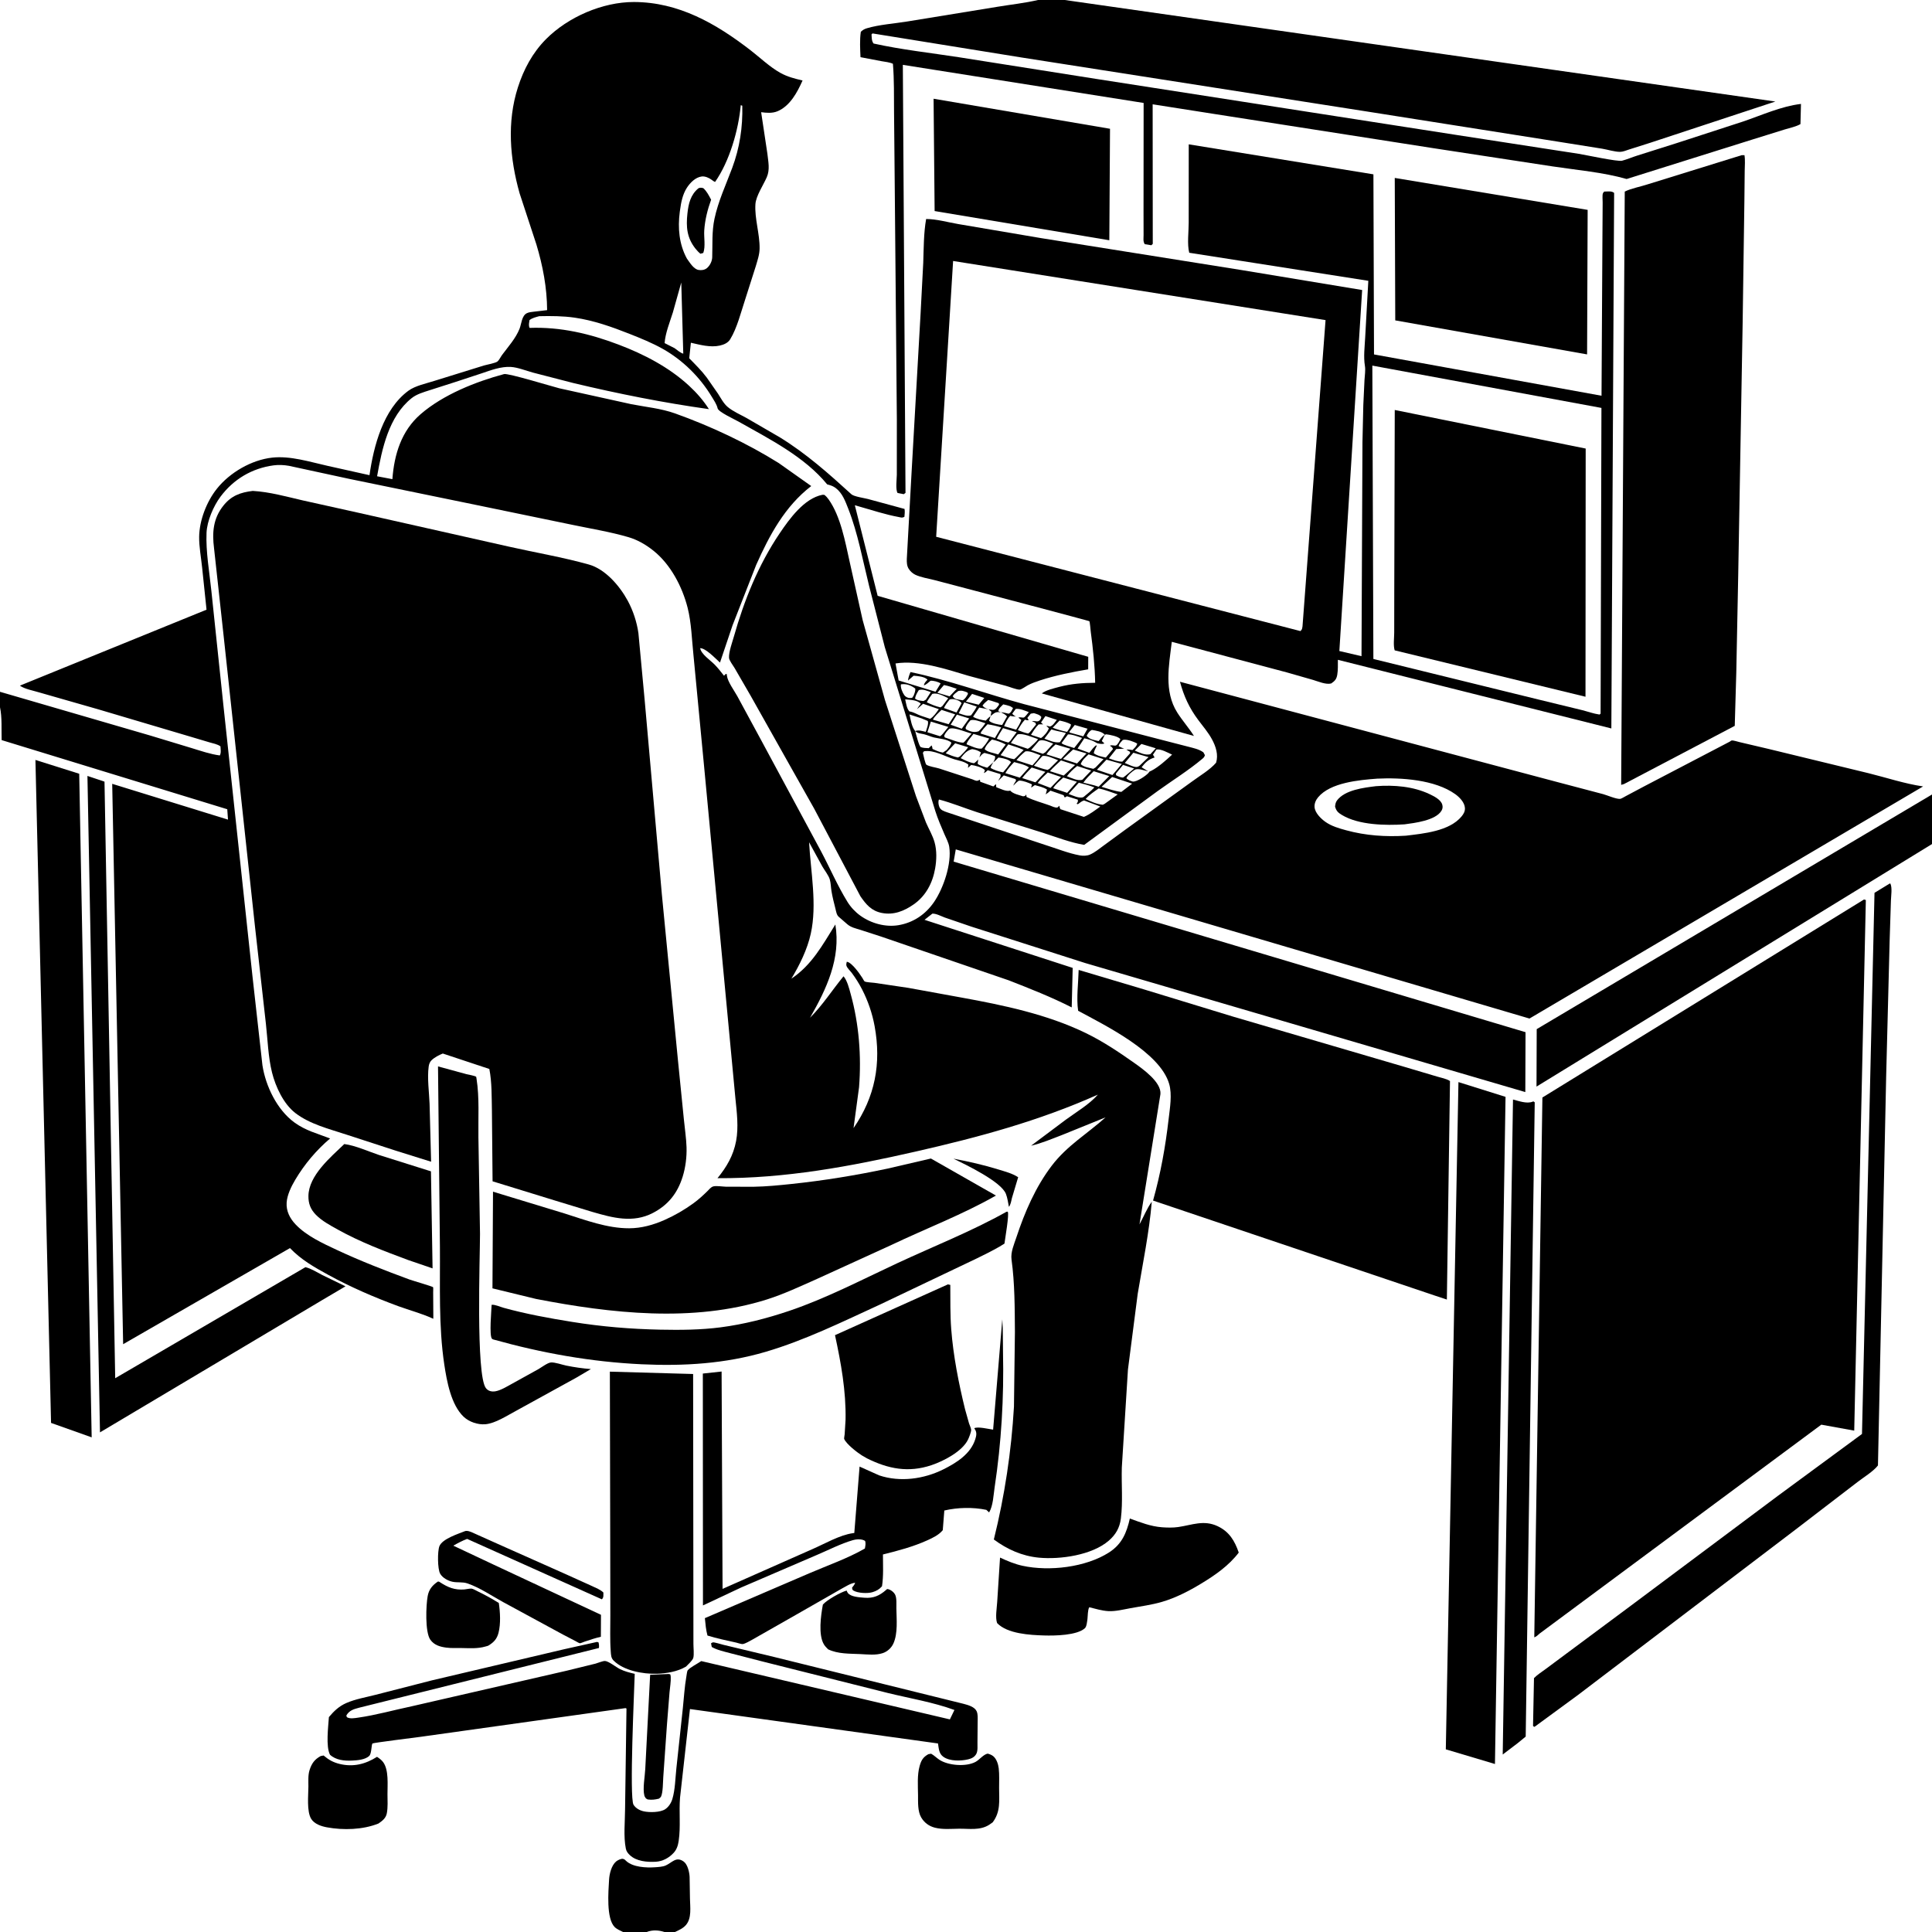 <svg version="1.1" xmlns="http://www.w3.org/2000/svg" style="display: block;" viewBox="0 0 2048 2048" width="1024" height="1024">
<path transform="translate(0,0)" fill="rgb(255,255,255)" d="M 0 0 L 0 2048 L 2048 2048 L 2048 0 L 0 0 z"/>
<path transform="translate(0,0)" fill="rgb(0,0,0)" d="M 1128.67 0 L 1881.96 107.625 L 1749.49 151.294 L 1726.83 158.49 C 1723.95 159.393 1720.54 160.921 1717.5 160.964 C 1711.83 161.043 1704.23 158.609 1698.5 157.647 L 1652.28 150.278 L 1449.08 118.206 L 1082.93 60.947 L 924.885 35.43 L 923.841 36.5 C 924.149 40.054 923.829 43.218 926 46.134 C 955.589 52.695 986.693 56.056 1016.68 60.703 L 1162.81 83.777 L 1545.5 143.298 L 1673.37 163.026 C 1681 164.258 1714.83 171.575 1719.42 170.373 C 1724.83 168.958 1730.23 166.583 1735.61 164.91 L 1777.54 151.637 L 1847.64 128.847 C 1867.66 122.06 1888.01 112.697 1909.1 110.166 L 1908.56 131.553 C 1903.79 134.318 1897.19 135.589 1891.84 137.252 L 1857.94 147.801 L 1724.3 189.753 C 1699.39 182.618 1671.42 180.262 1645.76 176.39 L 1519.17 157.039 L 1288.5 121.017 L 1221.86 110.56 L 1221.98 258.5 L 1220.5 259.96 L 1213.5 258.835 C 1211.54 255.938 1212.25 252.798 1212.24 249.334 L 1212.19 223.773 L 1212.29 109.129 L 957.047 68.736 L 959.872 522.5 L 958 523.848 L 951.5 522.609 C 949.148 519.287 950.605 507.81 950.662 503.388 L 950.699 444.328 L 948.498 201.119 L 947.724 119.153 C 947.556 102.04 947.955 84.66 946.533 67.604 C 942.911 65.94 938.437 65.565 934.51 64.868 L 912.166 60.612 C 911.784 51.999 911.221 42.247 912.5 33.729 C 914.41 31.882 916.219 30.768 918.791 30 C 932.018 26.052 948.06 25.023 961.814 22.763 L 1057.26 7.197 C 1071.57 4.827 1086.21 3.287 1100.34 0 L 1128.67 0 z"/>
<path transform="translate(0,0)" fill="rgb(0,0,0)" d="M 0 749.702 L 0 733.335 L 159.182 779.676 L 203.078 792.978 C 212.784 795.933 222.915 799.487 233 800.801 C 234.597 797.969 233.832 794.398 233.703 791.162 C 230.399 788.79 225.873 788.029 221.982 786.898 L 201.774 780.869 L 104 751.876 L 41.218 733.892 C 35.257 732.057 25.91 730.381 21.088 726.799 L 218.925 646.292 L 214.249 601.515 C 213.179 591.042 210.969 579.465 211.113 569 C 211.354 551.526 219.039 531.767 229.85 518.149 C 243.477 500.982 266.533 487.511 288.5 485.104 C 307.838 482.985 328.276 489.58 347.035 493.768 L 391.673 503.712 C 396.09 472.787 406.241 433.812 432.928 414.197 C 440.149 408.89 451.863 406.503 460.371 403.77 L 512.978 387.449 C 516.32 386.47 525.288 384.961 527.502 383.069 C 529.087 381.714 530.891 378.043 532.254 376.208 C 538.758 367.454 546.656 358.771 550.734 348.5 C 552.815 343.257 553.008 334.669 558.5 331.996 C 560.7 330.925 563.171 330.73 565.563 330.436 L 573.968 329.473 L 579.968 328.755 C 579.859 305.099 575.408 281.723 568.598 259.107 L 550.792 204.893 C 540.451 168.264 537.222 129.403 548.959 92.721 C 555.085 73.573 564.471 55.951 578.705 41.583 C 601.973 18.096 638.701 2.079 671.959 2.131 C 719.401 2.207 758.945 24.981 795.472 53.169 C 805.837 61.169 815.837 70.918 827.286 77.285 C 834.748 81.434 842.482 83.382 850.745 85.317 C 845.178 97.869 837.423 112.491 824 118.006 C 818.558 120.243 812.535 119.663 806.851 118.932 L 813.457 162.885 C 814.388 171.545 816.353 179.702 812.791 187.912 C 809.285 195.991 801.377 207.664 800.784 216.345 C 799.752 231.463 805.434 247.898 805.209 263.404 C 805.113 270.061 802.931 276.069 801.093 282.393 L 790.071 316.974 C 785.551 330.521 781.434 347.597 774.012 359.691 C 771.616 363.596 767.211 365.393 762.909 366.346 C 752.963 368.548 742.057 365.513 732.357 363.313 L 730.61 379.774 C 737.058 386.37 743.722 392.907 749.247 400.312 L 761.176 417.43 C 764.236 422.204 767.095 427.824 771.513 431.5 C 777.167 436.204 785.025 439.578 791.497 443.183 L 826.845 463.702 C 854.874 481.001 878.346 501.912 902.544 523.964 C 905.191 526.376 916.024 527.925 920.008 528.946 L 958.867 539.5 C 959.298 542.373 959.005 544.982 958.715 547.845 C 956.247 549.224 955.295 548.546 952.583 548.047 C 938.603 545.479 924.674 540.84 911 536.974 L 906.161 535.597 L 930.342 631.58 L 1153.58 696.237 L 1153.51 709.505 C 1136.29 712.443 1118.79 715.906 1102.16 721.35 C 1097.89 722.747 1093.46 724.328 1089.48 726.425 C 1087.7 727.365 1082.84 730.867 1081 731.019 C 1077.88 731.278 1069.66 727.869 1066.29 727.023 L 1026.58 716.357 C 1003.29 709.439 973.901 699.399 949.289 703.295 L 952.592 721.35 L 991.72 733.272 L 997.068 724.512 C 994.703 722.698 989.308 721.376 986.388 721.635 C 984.392 723.231 981.729 725.955 979.288 726.5 C 979.881 723.828 981.403 722.429 983.2 720.5 C 980.227 717.195 972.764 716.6 968.5 716.273 L 962.5 721.423 C 962.868 718.266 963.936 715.349 965.151 712.42 C 1005.83 720.943 1045.62 735.598 1085.78 746.491 L 1230.62 784.07 L 1259.33 791.463 C 1264.85 792.939 1270.95 794.085 1275.63 797.5 L 1277.25 800.5 C 1276.69 802.345 1276.15 803.002 1274.67 804.253 C 1259.97 816.644 1242.86 827.243 1227.21 838.521 L 1149.31 895.591 C 1134.59 893.163 1120.18 887.46 1106 882.946 L 1035.89 861.012 C 1022.43 856.638 1009.03 851.105 995.358 847.5 C 994.3 849.628 994.839 852.92 995.637 855.109 C 996.987 858.815 1000.2 859.677 1003.61 860.948 L 1107.9 895.643 C 1119.86 899.34 1132.44 904.535 1144.74 906.773 C 1148.05 907.376 1152.21 907.257 1155.34 905.922 C 1160.52 903.707 1165.49 899.573 1170.02 896.253 L 1193.27 879.218 L 1263.56 828.46 C 1271.67 822.46 1282.6 816.111 1289.11 808.5 C 1291.69 800.011 1288.84 791.277 1284.78 783.772 C 1280.76 776.332 1275.35 770.139 1270.32 763.4 C 1260.66 750.483 1255.02 738.168 1250.81 722.688 L 1651 829.057 L 1699.39 841.819 C 1704 843.101 1713.11 847.127 1717.38 846.856 C 1718.64 846.776 1722.14 844.532 1723.39 843.916 L 1743.23 833.374 L 1833.64 786.164 C 1834.36 785.755 1834.97 785.027 1835.78 784.934 C 1837.62 784.726 1842.17 786.282 1844.21 786.72 L 1874.63 793.869 L 1980.63 819.608 C 1999.61 824.285 2019.26 830.858 2038.56 833.648 L 1621.3 1079.7 L 1013.16 900.388 L 1010.91 913.351 L 1617.13 1094.16 L 1616.9 1157.64 L 1150.37 1020.86 L 1029.56 982.227 L 1001.53 972.625 C 997.793 971.263 992.281 968.25 988.334 968.508 L 980.015 975.042 L 1137.09 1026.01 L 1136.06 1067.88 C 1114.25 1056.82 1092.11 1048.11 1069.38 1039.22 L 933.757 992.72 L 912.252 985.756 C 907.364 984.203 902.143 983.173 898.206 979.755 L 889.255 971.993 C 886.836 969.974 886.418 966.535 885.685 963.617 C 884.11 957.349 882.421 950.88 881.386 944.5 C 880.744 940.538 880.711 936.122 879.617 932.276 C 878.399 927.992 874.063 922.572 871.775 918.596 L 857.667 892.829 C 859.4 924.311 866.315 958.621 859.466 989.758 C 855.815 1006.35 847.628 1022.95 838.891 1037.44 C 860.717 1022.81 871.908 1001.74 885.515 979.982 C 891.425 1016.07 876.158 1048.3 858.652 1078.87 C 872.085 1065.44 882.162 1049.52 894.181 1034.9 C 898.127 1039.5 900.141 1047.85 901.746 1053.63 C 910.61 1085.59 913.199 1119.46 910.634 1152.5 L 904.794 1195.83 C 927.604 1162.77 934.375 1127.36 927.137 1087.78 C 924.663 1074.25 920.156 1061.15 913.89 1048.9 C 910.805 1042.88 907.085 1036.94 903.051 1031.5 C 901.347 1029.2 898.078 1026.3 897.263 1023.68 C 896.847 1022.34 897.328 1020.81 897.627 1019.5 C 900.641 1019.77 904.637 1024.12 906.644 1026.45 C 909.353 1029.59 911.78 1033.05 914.067 1036.5 C 914.574 1037.27 915.952 1040.03 916.543 1040.36 C 918.281 1041.35 924.71 1041.53 926.94 1041.85 L 962.858 1047.18 L 1019.36 1057.48 C 1063.7 1065.54 1109.8 1075.16 1150.6 1094.9 C 1168.93 1103.77 1185.68 1114.98 1202.28 1126.68 C 1211.44 1133.15 1231.28 1147.2 1230.11 1159.79 L 1207.91 1297.87 C 1212.16 1290.17 1215.78 1280.93 1220.94 1273.88 C 1218.14 1306.72 1211.43 1339.01 1206.02 1371.5 L 1195.68 1451.74 L 1189.18 1555.48 C 1188.65 1573.21 1190.39 1592.12 1188.18 1609.65 C 1186.94 1619.47 1182.79 1626.71 1175.39 1633.14 C 1157.62 1648.57 1123.85 1653.32 1101.28 1651.19 C 1083.55 1649.51 1067.68 1642.42 1053.51 1631.92 C 1064.93 1585.98 1072.11 1538.41 1074.84 1491.16 L 1075.85 1411.98 C 1075.65 1386.5 1075.74 1360.44 1072.26 1335.18 C 1071.18 1327.34 1074.99 1318.94 1077.43 1311.58 C 1086.28 1284.84 1097.74 1258.2 1114.95 1235.62 C 1131.12 1214.39 1152.55 1201.85 1171.98 1184.44 L 1125.83 1203.13 C 1115.05 1207.23 1104.27 1211.9 1093 1214.49 L 1129.97 1186.8 C 1140.9 1178.81 1154.99 1170.5 1163.79 1160.34 C 1101.23 1188.3 1037.53 1205.47 970.945 1220.64 C 901.239 1236.52 832.387 1249.35 760.569 1248.93 C 770.351 1236.93 777.389 1224.95 780.302 1209.51 C 783.052 1194.94 781.083 1179.28 779.587 1164.62 L 746.208 810.72 L 735.088 694.319 C 733.37 678.118 732.923 660.078 728.928 644.331 C 723.265 622.009 710.968 598.443 692.818 583.88 C 684.903 577.529 676 572.288 666.223 569.421 C 647.218 563.847 627.313 560.632 607.938 556.586 L 505.215 535.364 L 369.965 507.571 L 306.229 493.782 C 300.93 492.87 295.347 492.583 290 493.301 C 267.054 496.384 247.491 508.046 233.718 526.512 C 226.313 536.441 219.459 552.336 218.934 564.721 C 218.083 584.767 221.988 606.348 224.054 626.322 L 236.707 746.68 L 267.679 1035.31 L 278.182 1129.16 C 281.592 1151.35 293.608 1176.31 312.004 1189.81 C 323.87 1198.52 336.507 1201.6 349.943 1206.83 C 335.415 1219.1 322.765 1234.16 313.038 1250.5 C 308.873 1257.49 304.372 1266.62 303.849 1274.84 C 303.279 1283.81 307.262 1291.5 313.267 1297.87 C 324.76 1310.04 342.122 1318 357.094 1324.99 C 382.269 1336.76 408.017 1346.73 434.067 1356.34 C 436.951 1357.41 458.535 1363.66 459.117 1364.5 C 459.355 1364.84 459.167 1369.43 459.173 1370.05 L 459.34 1395.37 L 459.301 1397.99 L 458.306 1397.52 C 446.782 1392.24 434.035 1388.96 422.117 1384.57 C 396.604 1375.16 371.813 1364.46 347.966 1351.39 C 333.035 1343.22 319.312 1335.46 307.388 1323.03 L 130.539 1424.9 L 118.945 830.889 L 241.689 868.83 L 240.903 857.826 L 1.732 784.529 C 1.408 773.428 2.32 760.533 0 749.702 z M 972.043 751.813 C 973.289 749.706 974.489 747.886 976.071 746 C 972.39 741.855 964.824 741.934 959.534 741.342 C 960.484 745.261 961.108 751.227 964 754.105 L 964.918 754.288 C 969.287 755.211 972.443 757.462 976.552 758.859 L 985.984 761.99 C 989.669 759.802 992.783 755.218 995.207 751.713 L 978.502 746.042 L 972.043 751.813 z M 1050.02 759.107 C 1050.44 757.597 1050.66 756.045 1050.93 754.5 L 1047.9 751.895 L 1052.38 752.554 C 1055.84 752.41 1057.06 749.476 1059.07 747 L 1058.66 745.382 L 1050.71 742.81 L 1047.5 741.983 C 1045.32 743.848 1043.05 745.554 1041.5 747.999 C 1043.34 750.392 1045.18 750.931 1047.9 751.895 L 1038.02 750.029 L 1031.49 759.763 C 1035.33 762.203 1040.52 763.228 1045 763.878 L 1046.09 762.671 C 1047.34 761.334 1048.59 760.244 1050.02 759.107 L 1048.5 764.074 C 1051.41 766.857 1058.37 768.193 1062.32 768.521 L 1067.49 759.5 C 1065.89 757.293 1063.32 756.259 1060.97 754.998 C 1063.81 755.181 1066.4 755.901 1069.16 756.566 C 1071.83 755.369 1072.62 752.973 1073.86 750.5 L 1071 748.683 C 1068.52 747.781 1066.07 747.203 1063.5 746.649 C 1061.29 748.973 1058.65 750.685 1058.26 753.921 L 1060.97 754.998 C 1056.36 754.55 1055.03 754.892 1051.41 757.925 L 1050.02 759.107 z M 1111.84 772 L 1109.5 769.774 L 1109.5 769.25 L 1113 770.192 C 1116.3 769.118 1118.1 765.785 1120.25 763.091 L 1108.19 759.071 L 1103.5 765.899 L 1105.77 767.88 C 1104.23 767.707 1102.56 767.871 1101 767.899 C 1097.62 771.233 1095.38 774.951 1092.89 778.946 L 1103.48 782.393 C 1106.81 780.251 1110.56 775.716 1111.84 772 z M 970.104 774.907 C 970.859 777.57 974.187 791.128 976.085 791.963 C 978.542 793.046 981.835 792.911 984.5 793.094 L 987.5 790.135 C 988.234 791.602 988.335 792.307 988.5 793.899 C 992.165 795.572 995.476 797.184 999.5 797.777 L 1003.31 795.195 C 1005.49 792.661 1007.59 790.554 1008.5 787.247 C 1004.37 783.409 995.287 783.04 990 781.73 C 986.396 780.838 983.031 779.158 979.383 778.311 C 975.958 777.517 972.633 777.533 970.104 774.907 C 974.149 773.606 977.293 774.903 981.355 775.78 C 982.289 772.448 984.6 767.473 983.5 764.26 L 976.949 761.533 L 964.086 757.342 C 965.307 762.66 966.481 770.736 970.104 774.907 z M 1171.14 778.912 L 1167.95 785.5 L 1170.68 788 C 1168.98 789.175 1165.25 788.364 1163.16 787.884 L 1161.35 786.865 C 1157.66 784.665 1153.56 783.626 1149.42 782.634 L 1142.26 793.498 L 1154.71 798.034 C 1156.24 796.25 1160.4 790.282 1162.41 790.035 L 1162.57 790.677 C 1161.38 793.175 1159.85 795.744 1159.42 798.5 C 1163.42 801.352 1167.52 802.016 1172.22 803.04 L 1179.86 794 C 1178.79 791.74 1178.46 791.822 1176.5 790.49 C 1178.94 789.294 1181.31 790.944 1183 790.191 C 1185 789.297 1186.79 785.301 1187.67 783.5 C 1185.17 780.427 1176.52 778.906 1172.6 778.379 L 1171.14 778.912 C 1168.27 775.319 1161.83 774.565 1157.5 773.758 C 1154.89 774.748 1153.14 777.588 1151.91 780 C 1154.75 783.866 1160.04 784.526 1164.59 785.593 C 1166.57 783.207 1168.42 780.438 1171.14 778.912 z M 1038.17 802.935 L 1039.77 797.5 C 1036.61 795.488 1034.2 794.651 1030.5 794.091 C 1024.63 795.61 1021.95 799.081 1018.35 803.673 C 1023.03 805.976 1027.27 808.289 1032.5 809.067 C 1034.32 807.946 1035.5 806.684 1036.93 805.095 L 1036.34 809.682 C 1039.1 811.86 1043.13 812.748 1046.46 813.841 L 1052.99 807.997 C 1051.77 810.02 1050.58 811.659 1050.09 814 C 1053.6 816.297 1059.17 817.984 1063.32 818.756 L 1067.41 813.92 L 1071.75 808 C 1069.8 805.112 1064.17 803.972 1060.65 803.307 L 1058.34 803.003 C 1056.76 804.576 1054.92 806.948 1052.99 807.997 C 1054.18 805.453 1055.25 804.353 1054.71 801.5 C 1051.02 800.019 1047.36 799.03 1043.5 798.104 C 1040.92 799.169 1039.91 800.839 1038.17 802.935 z M 1026.09 813.991 L 1026.5 810.461 C 1021.57 806.92 1017.13 806.53 1011.5 804.836 C 1001.29 801.761 990.266 794.754 979.5 796.347 L 978.281 798 C 978.853 800.187 980.729 810.014 982.195 810.789 C 985.921 812.759 991.277 813.376 995.367 814.569 L 1030.74 826.112 C 1032.38 826.708 1034.77 828.143 1036.42 827.541 C 1037.82 827.028 1037.29 827.244 1038.73 826.5 L 1039.1 828.676 L 1053 833.667 L 1055.81 831.165 L 1056.06 834.466 C 1060.17 835.945 1066.75 839.455 1070.89 838.077 C 1073.66 841.486 1080.37 842.755 1084.5 844.13 C 1086.72 843.715 1086.4 844.195 1087.87 842.18 L 1088.16 844.759 C 1095.84 848.635 1104.62 850.863 1112.72 853.784 C 1115.2 854.68 1118.45 856.499 1120.99 855.931 L 1122.98 854.16 C 1123.11 855.617 1123.47 856.431 1124.04 857.757 L 1148.94 865.936 C 1155.21 863.403 1160.87 858.839 1166.4 854.973 L 1149.12 848.512 C 1146.64 849.209 1144.65 850.993 1142.61 852.5 L 1141.24 852 C 1142.51 849.952 1142.9 850.175 1142.5 847.654 L 1131 844.061 L 1129.08 845.201 L 1128.32 845 L 1127.5 842.943 L 1113.5 838.098 C 1111.86 839.595 1110.4 840.896 1108.5 842.07 L 1109.86 837 C 1106.16 834.402 1101.3 833.496 1097 832.249 L 1093.02 834.932 L 1093.92 831.5 C 1090.31 829.674 1084.65 827.537 1080.59 827.453 C 1079.15 827.424 1075.33 831.695 1074.11 832.857 C 1074.74 830.992 1076.06 829.201 1077.07 827.5 L 1076.5 825.841 L 1064.04 821.939 L 1058.09 827.837 C 1059.34 824.938 1061.36 823.83 1060.5 820.566 L 1047.01 816.465 C 1045.64 817.745 1044.73 818.863 1042.94 819.5 L 1044.11 816.5 C 1041.7 813.375 1033.39 811.446 1029.5 810.866 L 1026.09 813.991 z M 785.231 111.5 C 782.839 137.869 773.373 170.893 758 192.888 C 756.44 192.213 755.848 191.698 754.531 190.7 C 751.735 188.58 747.438 186.619 743.83 187.082 C 737.242 187.928 731.641 193.632 728.205 198.915 C 723.53 206.101 721.938 214.649 720.83 223 L 720.579 224.779 C 718.354 241.708 719.877 258.981 728.123 274.084 C 731.102 278.16 735.123 285.16 740.427 286.143 C 743.46 286.706 746.891 286.236 749.32 284.244 C 752.557 281.591 754.849 276.893 754.98 272.754 C 755.421 258.862 754.478 245.568 757.39 231.863 C 761.345 213.255 769.561 195.73 776.177 178 C 784.107 156.746 787.462 134.665 786.845 112.047 C 786.309 111.858 785.784 111.63 785.231 111.5 z M 722.174 299.463 L 713.266 331.206 C 710.048 341.47 705.319 352.945 704.515 363.698 L 715.117 369.085 C 717.606 370.814 721.416 374.314 724.299 374.866 L 722.174 299.463 z M 571.599 335.171 C 567.923 336.211 564.412 336.961 561.313 339.292 C 560.901 342.445 560.122 344.625 561.387 347.584 C 594.277 346.376 625.205 353.716 655.817 365.34 C 682.699 375.547 709.068 389.215 730.366 408.844 C 738.463 416.308 745.565 424.411 751.487 433.695 C 703.367 426.977 655.039 417.335 607.806 406.042 L 564.607 394.879 C 557.493 392.926 548.846 389.408 541.5 388.966 C 531.166 388.346 520.23 392.448 510.619 395.739 L 483.145 404.778 L 455.515 413.619 C 448.956 415.762 441.826 417.7 436.342 422.073 C 411.983 441.496 404.892 475.995 399.735 504.86 L 415.946 507.931 C 417.877 481.745 425.464 456.691 445.949 438.982 C 469.816 418.351 504.135 404.673 534.311 396.552 C 538.623 395.392 584.376 409.444 592.838 411.591 L 669.223 428.459 C 684.739 431.487 700.649 432.916 715.595 438.246 C 752.864 451.535 791.892 469.817 825.508 490.866 L 859.945 515.234 C 831.96 536.782 815.72 567.192 801.56 598.891 L 776.57 662.76 L 763.218 702.351 C 758.518 698.174 748.183 687.062 742.202 687.078 C 743.244 693.462 752.982 699.828 757.56 704.5 C 761.133 708.145 764.333 712.315 767.5 716.316 L 769.165 714.5 L 770.402 714.5 L 770.56 716.244 C 771.341 722.648 778.302 732.037 781.552 737.926 L 807.13 785.121 L 870.112 902 C 879.654 919.869 887.709 938.764 898.35 956.02 C 901.862 961.715 906.689 966.837 912.147 970.742 C 923.431 978.816 938.702 983.072 952.487 980.72 C 968.223 978.036 981.122 969.297 990.1 956.204 C 1000.17 941.513 1008.98 915.471 1006.22 897.581 C 1005.55 893.225 1002.83 888.207 1001.07 884.151 C 997.609 876.126 994.189 868.247 991.527 859.906 L 937.926 686 L 921.292 621.134 C 914.578 594.08 909.363 565.159 899.183 539.248 C 896.093 531.383 893.063 522.886 886.165 517.56 L 884.986 516.703 C 882.491 515.003 879.728 514.223 876.844 513.458 C 852.686 483.989 815.717 465.459 783 446.966 C 778.39 444.36 761.578 436.68 760.72 432.891 C 759.744 428.582 756.726 424.252 754.465 420.5 C 741.911 399.672 723.663 381.645 702.375 369.713 C 691.369 363.544 679.177 358.584 667.439 353.95 C 648.623 346.521 629.361 339.672 609.266 336.746 C 596.823 334.934 584.143 334.897 571.599 335.171 z M 954.967 725.5 C 954.428 728.851 956.659 734.248 958.657 736.97 C 959.65 738.322 961.337 739.354 963 739.746 C 964.19 740.027 965.711 739.85 966.898 739.793 L 968.453 737.5 C 969.425 734.95 970.494 732.714 970.245 729.922 C 966.034 726.673 961.13 724.658 955.763 725.336 L 954.967 725.5 z M 1000.63 726.177 L 993.636 734.321 L 1006.62 738.159 L 1014.19 730.144 C 1009.72 728.661 1005.28 727.012 1000.63 726.177 z M 974.008 731.5 C 972.152 734.526 970.567 736.963 969.976 740.5 C 972.629 742.648 975.722 742.696 978.984 743.129 L 981.5 741.688 L 986.694 733.683 C 982.533 732.266 978.411 730.153 974.008 731.5 z M 1015.8 732.5 C 1013.66 734.137 1011.25 735.606 1009.9 738 C 1011.14 740.082 1012.12 740.663 1014.5 741.294 L 1020.5 742.364 C 1023.39 740.68 1024.52 738.297 1026.14 735.5 L 1025.5 734.049 C 1021.93 732.686 1019.61 731.605 1015.8 732.5 z M 988.28 735.5 C 986.227 738.393 983.978 741.26 982.413 744.449 C 987.288 746.776 991.678 748.656 996.975 749.87 L 998.923 748.5 L 1005.2 740.108 C 1000.19 737.792 993.991 734.083 988.28 735.5 z M 1030.46 735.561 L 1023.86 743.747 L 1037.45 747.016 L 1043.41 739.837 L 1030.46 735.561 z M 1006.62 741.5 C 1004.46 744.391 1002.06 747.243 1000.6 750.558 L 1013.95 755.287 L 1019.32 745.5 C 1018.1 743.364 1015.82 742.503 1013.5 741.715 C 1011.26 740.957 1008.87 740.809 1006.62 741.5 z M 1022.15 744.523 L 1016.28 756.078 C 1019.97 757.255 1025.86 759.82 1029.5 758.152 C 1031.57 755.175 1033.87 752.283 1035.38 748.977 L 1022.15 744.523 z M 1076.71 751.5 L 1073.03 756.5 C 1074.23 758.172 1075.14 758.698 1077 759.555 C 1074.86 759.5 1073.07 759.381 1071 758.808 C 1067.93 761.583 1066.07 766.049 1064.36 769.771 L 1077.18 773.502 C 1079.31 770.1 1081.35 766.958 1082.66 763.132 L 1079.5 760.746 C 1081.43 759.757 1084.28 761.201 1085.59 760.5 C 1086.85 759.833 1089.53 756.059 1090.59 754.858 C 1086.55 753.419 1080.94 750.852 1076.71 751.5 z M 998.061 752.49 C 994.961 755.65 990.969 758.966 988.868 762.867 L 1005.61 767.684 L 1012.5 757.23 L 998.061 752.49 z M 1092.64 756.5 L 1089.02 761 L 1090.5 763.335 C 1088.65 763.582 1088.42 763.503 1086.5 762.854 C 1083.29 766.274 1081.2 769.9 1078.94 773.961 C 1082.59 775.382 1086.09 776.808 1089.95 777.577 L 1091.5 776.351 L 1098.25 768 L 1097.5 766.051 L 1093.87 764.5 C 1097.77 763.741 1100.26 766.444 1102.97 762.5 C 1103.43 761.822 1103.65 760.791 1103.86 760 C 1101.93 757.481 1098.89 756.928 1096 755.974 L 1092.64 756.5 z M 1014.38 757.556 L 1007.72 768.219 L 1019.5 772.486 L 1027.36 761.564 L 1014.38 757.556 z M 1028.77 763.5 C 1026.46 766.139 1024.75 768.187 1023.52 771.5 L 1023.92 773.026 C 1028.03 775.243 1032.12 776.809 1036.76 775.372 L 1037.5 775.098 C 1040.3 772.485 1042.42 769.808 1044.58 766.654 C 1040.41 765.378 1032.91 762.102 1028.77 763.5 z M 1123.18 763.81 L 1115.85 771.445 C 1120.93 773.37 1125.8 774.777 1131.11 775.861 C 1132.59 773.566 1135.18 770.597 1135.25 767.924 C 1131.89 765.823 1127.08 764.626 1123.18 763.81 z M 986.722 764.878 L 983.08 776.228 L 996.5 780.451 C 997.769 779.563 998.501 778.985 999.5 777.766 L 1005.31 770.585 L 986.722 764.878 z M 1046.82 767.777 C 1044.85 770.173 1039.98 774.701 1039.45 777.555 L 1054.65 782.365 L 1061.33 771.082 C 1056.44 769.582 1051.89 768.519 1046.82 767.777 z M 1139.3 768.506 L 1133.65 775.597 L 1133.82 776.536 L 1148.31 780.541 L 1152.82 772.45 L 1139.3 768.506 z M 1006.39 772.5 C 1003.91 774.946 1002.17 776.756 1000.83 780 L 1001.5 781.721 C 1007.37 783.457 1015.17 787.183 1021.19 787.284 L 1022.5 786.189 L 1029.93 777.582 C 1023.88 776.204 1011.7 770.487 1006.39 772.5 z M 1063.25 771.814 C 1060.84 775.488 1058.58 779.042 1056.65 783.008 C 1060.73 784.527 1064.74 786.114 1068.97 787.12 L 1070.85 785.5 L 1077.74 776.119 L 1063.25 771.814 z M 1114.52 773.195 L 1107.1 783.002 C 1112.27 784.889 1117.91 787.634 1123.5 786.828 L 1129.95 777.02 C 1124.99 775.582 1119.24 774.873 1114.52 773.195 z M 1031.91 777.957 C 1030.04 780.557 1024.91 786.083 1024.58 788.995 C 1029.05 790.665 1036.22 794.379 1040.78 793.5 C 1044 790.094 1046.37 786.978 1048.56 782.831 L 1031.91 777.957 z M 1078.65 778.5 C 1076.08 781.465 1073.66 784.3 1071.59 787.64 L 1089.5 793.779 L 1091.54 792.5 C 1093.21 790.858 1099.99 785.254 1100.22 783.42 C 1094.72 781.738 1084.12 776.79 1078.65 778.5 z M 1132.09 778.5 L 1125.28 787.697 C 1126.81 789.721 1135.73 791.771 1138.67 792.973 L 1147.07 782.264 C 1143.1 780.963 1136.17 778.146 1132.09 778.5 z M 1051.44 783.921 C 1048.23 787.126 1045.41 789.655 1043.76 794 C 1046 797.287 1054.1 798.249 1058.14 799.783 L 1066.1 789.205 C 1061.14 786.524 1056.89 785.139 1051.44 783.921 z M 1190.06 784.5 C 1188.44 786.486 1186.07 788.429 1185.85 791 C 1187.75 792.095 1189.64 792.836 1191.68 793.627 L 1183.31 794.016 L 1175.5 803.869 C 1180.22 805.546 1184.59 807.408 1189.68 807.394 L 1191.5 805.597 L 1197.96 798.5 L 1197.85 797.005 L 1194 794.622 C 1196.33 794.403 1198.21 794.703 1200.5 795.077 C 1202.49 793.036 1204.91 791.155 1205.5 788.262 C 1202.38 786.311 1194.83 783.617 1191.18 784.173 L 1190.06 784.5 z M 1101.18 785.5 L 1093.07 794.997 L 1105.5 799.059 L 1108.06 797.5 L 1116.43 788.266 C 1112.57 786.851 1105.92 783.479 1101.89 785.097 L 1101.18 785.5 z M 1012.52 787.908 L 1002.47 798.514 C 1006.76 800.273 1010.86 802.082 1015.44 802.96 L 1017.5 801.901 C 1020.43 798.81 1023.99 795.695 1026.23 792.082 L 1012.52 787.908 z M 1068.89 789.075 L 1060.65 800.513 C 1065.38 802.151 1070.04 803.903 1074.97 804.827 L 1076.64 803.5 L 1085.12 794.982 C 1079.92 792.417 1074.32 791.063 1068.89 789.075 z M 1118.94 789.11 C 1115.35 792.467 1112 795.536 1109.23 799.648 L 1124.66 804.49 L 1134.64 793.715 L 1118.94 789.11 z M 1209.94 788.623 L 1202.88 795.653 C 1208.13 797.799 1213.65 800.935 1219.41 799.5 L 1225.19 793.216 L 1209.94 788.623 z M 1225.89 794.5 L 1222.17 800 L 1222.82 801.031 C 1223.63 802.361 1223.35 801.804 1223.85 803 C 1217.61 804.85 1214.1 808.136 1210.13 813.353 L 1217.22 817.727 C 1213.43 816.891 1206.14 813.989 1202.87 816.082 C 1199.92 817.966 1195.23 821.729 1194.01 825 C 1196.22 827.044 1198.06 827.658 1200.85 828.5 C 1205.13 828.812 1214.31 822.727 1217.27 819.5 L 1218.5 817.918 L 1220.83 816.841 C 1227.97 813.116 1236.55 805.506 1242.47 799.931 C 1237.98 797.905 1230.73 793.721 1225.89 794.5 z M 1137.56 794.455 L 1126.74 804.559 L 1141.68 809.322 L 1151.74 798.672 L 1137.56 794.455 z M 1086.92 796.5 C 1083.33 799.414 1080.34 802.248 1077.45 805.857 L 1094.41 811.341 C 1097.54 807.898 1100.53 804.585 1103.05 800.652 C 1098.29 799.049 1091.69 795.575 1086.92 796.5 z M 1201.42 797.922 L 1192.32 808.811 C 1195.34 810.003 1203.04 814.038 1205.8 812.849 C 1207.51 812.114 1206.87 812.489 1208.17 811.5 L 1217.53 802.578 L 1201.42 797.922 z M 1153.92 799.633 C 1150.71 802.801 1147.13 805.646 1145.63 810 C 1148.66 813.166 1154.81 813.912 1158.98 814.998 L 1161.39 813.5 L 1169.84 804.734 L 1153.92 799.633 z M 1104.89 801.5 L 1095.99 811.708 C 1100.77 813.425 1105.43 815.188 1110.44 816.154 L 1112.5 814.973 L 1121.65 805.892 C 1117.36 804.251 1109.18 800.21 1104.89 801.5 z M 1172.93 805.276 L 1162.76 815.982 L 1179.22 821.565 L 1189.19 809.849 L 1172.93 805.276 z M 1124.67 806.055 C 1120.7 809.757 1116.5 813.352 1112.97 817.486 L 1127.57 822.125 L 1139.63 810.939 L 1124.67 806.055 z M 1075.03 807.847 C 1071.6 811.578 1068.12 815.069 1065.71 819.573 L 1081.01 824.345 L 1090.71 813.531 C 1087.28 810.711 1079.42 809.022 1075.03 807.847 z M 1190.45 810.803 L 1182.92 820 L 1183.11 821.793 C 1185.67 823.129 1187.54 824.133 1190.5 824.263 L 1192.86 822.5 L 1202.29 814.648 L 1190.45 810.803 z M 1141.85 812.011 C 1137.6 815.4 1134.24 818.46 1130.97 822.847 C 1135.49 824.558 1142.7 828.296 1147.45 826.5 L 1156.73 816.814 L 1141.85 812.011 z M 1093.63 813.587 C 1090.25 817.197 1086.45 820.767 1083.57 824.778 L 1097.62 829.326 L 1108.13 818.196 L 1093.63 813.587 z M 1159.34 817.514 C 1155.52 821.393 1151.49 825.141 1148.4 829.633 C 1153.8 831.16 1159.35 832.016 1164.6 833.993 L 1175.84 822.654 L 1159.34 817.514 z M 1110.68 818.859 C 1107.07 822.385 1102.9 825.886 1100.01 830.025 L 1113.58 835.205 L 1124.74 823.639 L 1110.68 818.859 z M 1178.93 823.637 L 1167.69 834.053 C 1174.45 836.046 1181.66 838.698 1188.66 839.467 L 1200.12 830.711 L 1178.93 823.637 z M 1127.11 824.239 C 1123.69 827.59 1118.67 831.395 1116.4 835.549 L 1131.24 840.447 L 1141.59 828.71 L 1127.11 824.239 z M 1459.6 825.416 C 1440.76 826.862 1410.25 829.475 1397.19 845.227 C 1394.79 848.118 1393.2 851.759 1393.48 855.555 C 1393.94 861.664 1400.15 867.738 1404.79 871.063 C 1411.43 875.831 1419.22 878.004 1427 880.132 C 1447.67 885.788 1468.9 887.218 1490.25 885.872 C 1508.92 883.616 1536.35 881.14 1549.29 865.486 C 1551.5 862.819 1553.09 860.054 1552.88 856.504 C 1552.54 850.577 1547.12 845.064 1542.64 841.85 C 1521.09 826.409 1485.27 824.135 1459.65 825.403 L 1459.6 825.416 z M 1143.6 829.709 L 1132.76 841.665 C 1137.13 843.159 1144.19 846.854 1148.5 844.944 C 1152.52 841.657 1156.54 838.474 1160.1 834.673 C 1154.62 832.481 1149.28 831.194 1143.6 829.709 z M 1164.55 835.801 C 1159.73 839.243 1154.73 842.481 1150.82 846.982 C 1156.79 849.827 1162.31 852.424 1169 853.086 L 1170.97 852.107 L 1184.84 842.119 C 1178.34 839.988 1171.26 837.016 1164.55 835.801 z M 1208 1296.5 L 1209.49 1296.5 L 1208 1296.5 z"/>
<path transform="translate(0,0)" fill="rgb(0,0,0)" d="M 1175.93 254.685 L 990.741 223.721 L 989.634 104.659 L 1176.66 136.503 L 1175.93 254.685 z"/>
<path transform="translate(0,0)" fill="rgb(0,0,0)" d="M 1122.7 728.157 C 1135.59 724.787 1147.68 723.842 1160.92 723.779 C 1160.58 705.669 1158.61 687.414 1156.22 669.47 C 1156.01 667.863 1155.38 659.244 1154.72 658.456 C 1154.45 658.124 1036.2 626.877 1025.67 624.158 L 990.318 614.856 C 983.933 613.225 976.272 612.071 970.346 609.303 C 967.557 608 964.88 605.566 963.251 602.952 C 961.253 599.747 961.178 596.158 961.254 592.506 L 966.282 501.193 L 975.864 332.216 L 978.674 278.612 C 979.202 263.294 979.083 247.251 981.741 232.158 C 992.965 232.179 1004.79 235.655 1015.9 237.534 L 1103.37 252.379 L 1316.34 286.311 L 1443.93 307.436 L 1419.77 690.114 L 1443.25 695.593 L 1444.27 468.433 L 1445.17 429.285 L 1446.42 402.895 C 1446.66 398.237 1447.64 392.472 1446.88 387.964 C 1445.22 378.169 1446.67 367.386 1447.16 357.471 L 1450.48 297.665 L 1260.63 267.927 C 1258.29 258.846 1260.09 245.681 1260.07 235.948 L 1260.12 152.995 L 1455.88 184.808 L 1456.51 375.715 L 1697.68 419.505 L 1698.64 252.057 L 1698.88 214.606 C 1698.94 212.024 1698.35 207.187 1699.14 205 C 1699.4 204.264 1700.05 203.725 1700.5 203.088 C 1703.92 203.081 1708.54 202.185 1711.04 204.5 L 1708.1 772.18 L 1418.2 699.429 C 1418.17 704.627 1418.42 710.136 1417.55 715.27 C 1416.75 720.004 1414.99 721.858 1411.14 724.5 C 1405.56 725.973 1397.41 722.387 1391.97 720.757 L 1364.3 712.837 L 1242.15 680.348 C 1239.14 705.283 1233.65 732.83 1247.96 755.365 C 1253.4 763.942 1260.22 771.551 1265.64 780.145 L 1104.32 735.056 C 1108.88 731.446 1117.13 729.723 1122.7 728.157 z M 1010.33 276.648 L 992.38 569.011 L 1378.5 668.975 C 1380.43 667.161 1380.25 666.515 1380.72 663.858 L 1405.14 339.329 L 1010.33 276.648 z M 1454.73 387.557 L 1455.84 698.535 L 1630.83 741.516 L 1676.57 752.636 C 1682.89 754.196 1689.12 756.544 1695.57 757.455 L 1696.7 756.5 L 1697.59 432.417 L 1454.73 387.557 z"/>
<path transform="translate(0,0)" fill="rgb(0,0,0)" d="M 1721.5 831.11 L 1718.5 831.989 L 1722.3 203.095 C 1729.19 199.63 1739.14 197.888 1746.74 195.354 L 1846.25 164.5 L 1849.21 164.5 C 1850.08 169.776 1849.52 175.726 1849.46 181.084 L 1849.12 213.35 L 1847.27 342.74 L 1842.57 610.142 L 1840.54 712.854 L 1838.91 769.433 L 1721.5 831.11 z"/>
<path transform="translate(0,0)" fill="rgb(0,0,0)" d="M 1682.38 375.672 L 1479.03 339.615 L 1478.5 188.617 L 1682.98 222.479 L 1682.38 375.672 z"/>
<path transform="translate(0,0)" fill="rgb(0,0,0)" d="M 742.5 268.99 C 740.552 267.428 738.703 265.464 737.158 263.5 C 728.087 251.965 727.168 240.519 728.693 226.349 C 729.813 215.94 731.99 206.368 740.474 199.5 C 742.701 198.739 743.167 198.919 745.5 199.429 C 749.362 202.898 751.381 207.186 753.807 211.688 C 750.045 222.116 747.272 233.09 746.536 244.161 C 746.035 251.698 748.054 261.131 745.5 268.138 L 742.5 268.99 z"/>
<path transform="translate(0,0)" fill="rgb(0,0,0)" d="M 1680.69 738.576 L 1478.42 689.401 C 1476.79 684.185 1477.91 676.336 1477.92 670.678 L 1477.98 625.814 L 1478.5 434.6 L 1680.89 475.484 L 1680.69 738.576 z"/>
<path transform="translate(0,0)" fill="rgb(0,0,0)" d="M 588.25 1272.59 L 522.151 1252.23 L 521.449 1177.05 C 521.114 1162.59 521.509 1147.36 518.72 1133.16 L 469.387 1116.78 C 465.214 1118.48 460.809 1120.72 457.513 1123.85 C 455.651 1125.62 454.762 1128.08 454.424 1130.58 C 452.757 1142.9 454.891 1157.59 455.366 1170.05 L 456.982 1231.47 L 419.102 1219.62 L 367.062 1202.68 C 348.945 1196.72 328.384 1191.69 313.051 1179.84 C 300.52 1170.15 292.116 1151.97 288.362 1136.93 C 284.257 1120.49 283.759 1102.12 281.865 1085.24 L 270.309 982.32 L 237.016 673.737 L 226.891 581.104 C 224.781 564.453 225.928 549.746 236.675 536.146 C 245.159 525.409 254.855 521.971 267.944 520.386 C 285.832 521.433 303.373 526.382 320.776 530.414 L 379.111 543.363 L 539.195 579.393 C 567.283 585.726 596.459 590.656 624.141 598.395 C 641.772 603.324 656.924 621.159 665.38 636.701 C 671.07 647.157 675.078 659.341 676.738 671.114 L 683.353 741.881 L 701.6 948.109 L 718.601 1123.39 L 724.896 1186.21 C 725.842 1196.09 727.424 1206.18 727.756 1216.07 C 728.1 1226.31 726.721 1237.47 723.671 1247.27 C 718.222 1264.79 708.406 1277.25 692.175 1285.74 C 671.017 1296.8 649.53 1290.96 627.938 1284.68 L 588.25 1272.59 z"/>
<path transform="translate(0,0)" fill="rgb(0,0,0)" d="M 912.075 950.08 L 863.081 857.237 L 837.241 811.376 L 795.833 737.741 L 778.628 708.024 C 777.03 705.329 772.916 700.068 772.78 697.253 C 772.48 691.015 776.148 681.123 777.882 675 C 788.821 636.379 803.876 598.816 826.447 565.406 C 836.775 550.118 852.455 528.24 871.823 524.5 L 873.841 524.556 C 875.76 526.068 877.091 527.563 878.507 529.572 C 891.13 547.48 895.945 574.256 900.633 595.354 L 914.457 657.346 L 938.139 742.218 L 970.973 843.936 L 981.559 871.838 C 984.571 878.776 988.679 885.628 990.706 892.924 C 993.164 901.774 992.847 911.667 991.279 920.651 C 988.604 935.979 981.419 949.776 968.427 958.77 C 958.195 965.853 947.261 970.25 934.656 967.74 C 923.73 965.564 918.064 958.793 912.075 950.08 z"/>
<path transform="translate(0,0)" fill="rgb(0,0,0)" d="M 972.043 751.813 L 970.991 752.995 L 972.043 751.813 z"/>
<path transform="translate(0,0)" fill="rgb(0,0,0)" d="M 970.991 752.995 L 970.226 753.995 L 970.991 752.995 z"/>
<path transform="translate(0,0)" fill="rgb(0,0,0)" d="M 1107.99 768.995 L 1105.77 767.88 L 1107.99 768.995 z"/>
<path transform="translate(0,0)" fill="rgb(0,0,0)" d="M 1038.17 802.935 L 1036.93 805.095 L 1038.17 802.935 z"/>
<path transform="translate(0,0)" fill="rgb(0,0,0)" d="M 97.18 1523.65 L 54.122 1508.35 L 37.559 805.574 L 83.975 820.209 L 97.18 1523.65 z"/>
<path transform="translate(0,0)" fill="rgb(0,0,0)" d="M 1026.09 813.991 L 1024.97 815.959 L 1026.09 813.991 z"/>
<path transform="translate(0,0)" fill="rgb(0,0,0)" d="M 1024.97 815.959 L 1024.25 816.995 L 1024.97 815.959 z"/>
<path transform="translate(0,0)" fill="rgb(0,0,0)" d="M 341.527 1378.15 L 105.991 1518.37 L 92.689 822.515 L 110.773 828.579 L 122.117 1460.97 L 323.781 1343.25 C 330.14 1344.82 335.775 1348.6 341.567 1351.55 L 366.253 1363.55 L 341.527 1378.15 z"/>
<path transform="translate(0,0)" fill="rgb(0,0,0)" d="M 1058.09 827.837 L 1057.22 828.955 L 1058.09 827.837 z"/>
<path transform="translate(0,0)" fill="rgb(0,0,0)" d="M 1055.81 831.165 L 1056.74 830.005 L 1055.81 831.165 z"/>
<path transform="translate(0,0)" fill="rgb(0,0,0)" d="M 1074.11 832.857 L 1073.22 833.995 L 1074.11 832.857 z"/>
<path transform="translate(0,0)" fill="rgb(0,0,0)" d="M 1488.9 873.83 C 1468.91 875.17 1440.3 874.636 1422.59 863.97 C 1418.44 861.469 1416.52 859.706 1415.23 855 C 1415.54 852.473 1415.75 850.533 1417.32 848.452 C 1425.75 837.313 1445.65 834.975 1458.58 833.375 C 1477.54 831.932 1498.13 833.561 1515.51 841.863 C 1520.06 844.037 1527.35 847.61 1528.85 852.91 C 1529.53 855.292 1529.28 857.404 1527.98 859.5 C 1521.62 869.796 1499.58 872.396 1488.9 873.83 z"/>
<path transform="translate(0,0)" fill="rgb(0,0,0)" d="M 1072.03 836.001 L 1072.77 835.005 L 1072.03 836.001 z"/>
<path transform="translate(0,0)" fill="rgb(0,0,0)" d="M 1093.02 834.932 L 1092.04 836.009 L 1093.02 834.932 z"/>
<path transform="translate(0,0)" fill="rgb(0,0,0)" d="M 1072.03 836.001 L 1070.89 838.077 L 1072.03 836.001 z"/>
<path transform="translate(0,0)" fill="rgb(0,0,0)" d="M 1092.04 836.009 L 1091.01 837.709 L 1092.04 836.009 z"/>
<path transform="translate(0,0)" fill="rgb(0,0,0)" d="M 1090.11 839.5 L 1088.96 839.5 L 1090.11 839.5 z"/>
<path transform="translate(0,0)" fill="rgb(0,0,0)" d="M 1087.87 842.18 L 1088.74 841.005 L 1087.87 842.18 z"/>
<path transform="translate(0,0)" fill="rgb(0,0,0)" d="M 2048 842.192 L 2048 894.73 L 1628.76 1151.83 L 1628.98 1090.92 L 2048 842.192 z"/>
<path transform="translate(0,0)" fill="rgb(0,0,0)" d="M 1122.98 854.16 L 1123.75 853.065 L 1122.98 854.16 z"/>
<path transform="translate(0,0)" fill="rgb(0,0,0)" d="M 1626.68 1830.5 C 1625.63 1830.26 1626.21 1830.5 1625.08 1829.5 L 1626.09 1778.88 C 1629.63 1775.23 1634.49 1772.22 1638.56 1769.17 L 1660.64 1752.75 L 1727.66 1702.93 L 1884.96 1585.41 L 1973.79 1520.06 L 1987.05 946.437 L 2003.3 936.5 L 2003.94 936.75 C 2005.98 941.167 2004.61 949.576 2004.46 954.674 L 2003.12 996.387 L 1999.42 1140.65 L 1990.71 1553.43 C 1985.82 1559.8 1975.28 1566.14 1968.82 1571.18 L 1903.43 1621.34 L 1672.21 1797.15 L 1626.68 1830.5 z"/>
<path transform="translate(0,0)" fill="rgb(0,0,0)" d="M 1631.95 1731.71 C 1630.1 1733.37 1628.78 1734.79 1626.4 1735.66 L 1635.01 1163.4 L 1975.92 953.5 L 1977.87 954.047 L 1965.56 1516.53 L 1930.65 1510.2 L 1631.95 1731.71 z"/>
<path transform="translate(0,0)" fill="rgb(0,0,0)" d="M 1520.19 1373.1 L 1222.28 1272.65 C 1230.3 1244.13 1235.44 1215.48 1238.82 1186.04 C 1240.14 1174.52 1242.67 1160.26 1239.35 1148.92 C 1229.53 1115.39 1171.97 1087.19 1142.87 1071.47 C 1140.88 1058.17 1143.1 1041.72 1143.43 1028.17 L 1213 1048.91 L 1307.48 1077.77 L 1488.94 1130.97 L 1523.47 1141.23 C 1527.63 1142.49 1533.52 1143.52 1537.05 1145.96 L 1533.74 1377.58 L 1520.19 1373.1 z"/>
<path transform="translate(0,0)" fill="rgb(0,0,0)" d="M 610.618 1460.55 L 546.783 1495.68 C 537.468 1500.59 525.096 1508.87 514.5 1509.76 C 506.54 1510.42 497.307 1507.31 491.5 1501.83 C 478.105 1489.18 473.606 1464.01 470.971 1446.49 C 464.823 1405.6 466.664 1363.23 466.331 1321.95 L 464.313 1130.44 L 494.487 1138.67 C 496.627 1139.23 503.185 1140.24 504.786 1141.46 C 504.812 1141.48 505.126 1143.36 505.152 1143.53 C 508.314 1163.55 506.828 1185.22 507.137 1205.5 L 508.834 1308.04 C 508.832 1331.48 504.295 1457.63 515.089 1471.49 C 517.611 1474.73 521.43 1475.5 525.3 1474.8 C 530.998 1473.78 537.632 1469.61 542.673 1466.88 L 570.935 1451.23 C 574.272 1449.28 580.306 1444.68 583.863 1444.28 C 587.829 1443.83 596.092 1446.76 600.344 1447.61 C 608.943 1449.33 617.637 1450.61 626.381 1451.27 L 610.618 1460.55 z"/>
<path transform="translate(0,0)" fill="rgb(0,0,0)" d="M 1584.71 1869.91 L 1532.62 1854.37 L 1546.02 1147.06 L 1595.93 1162.72 L 1584.71 1869.91 z"/>
<path transform="translate(0,0)" fill="rgb(0,0,0)" d="M 1608.81 1847.8 L 1592.94 1859.86 L 1603.84 1165.53 C 1610.08 1167.12 1618.44 1170.28 1624.59 1167.85 L 1625.4 1167.5 L 1626.88 1168.5 L 1617.31 1840.85 L 1608.81 1847.8 z"/>
<path transform="translate(0,0)" fill="rgb(0,0,0)" d="M 432.729 1335.71 C 407.333 1326.28 381.822 1316.62 358.097 1303.41 C 350.106 1298.97 341.229 1294.26 334.791 1287.65 C 329.196 1281.91 326.852 1275.85 326.945 1267.83 C 327.197 1245.96 350.699 1226.51 364.967 1212.74 C 376.814 1214.28 390.395 1220.55 401.813 1224.35 L 456.834 1241.67 L 458.54 1344.54 L 432.729 1335.71 z"/>
<path transform="translate(0,0)" fill="rgb(0,0,0)" d="M 568.224 1376.93 L 522.033 1365.7 L 522.608 1263.23 L 598.522 1286.35 C 620.425 1293.3 643.747 1302.12 667 1302.03 C 680.1 1301.98 692.609 1298.45 704.519 1293.17 C 715.46 1288.32 725.595 1282.42 735.262 1275.38 C 740.471 1271.58 745.086 1267.35 749.679 1262.85 C 751.506 1261.06 753.601 1258.28 756.164 1257.63 C 759.468 1256.8 766.044 1257.88 769.716 1257.97 L 799.071 1258.01 C 812.328 1257.79 825.72 1256.45 838.906 1255.07 C 873.189 1251.48 907.17 1245.91 940.881 1238.76 L 986.798 1228.08 L 1055.74 1267.33 C 1020.45 1287.48 981.641 1302.21 944.962 1319.69 L 866.103 1355.69 C 848.586 1363.44 831.161 1371.72 812.867 1377.5 C 734.649 1402.21 647.426 1392.27 568.224 1376.93 z"/>
<path transform="translate(0,0)" fill="rgb(0,0,0)" d="M 1072.61 1270.25 C 1071.88 1273.4 1071.47 1276.7 1069.5 1279.33 C 1068.61 1274.88 1067.96 1269.78 1066.31 1265.56 C 1061.23 1252.5 1024.05 1234.74 1010.7 1228.22 C 1027.21 1231.37 1042.52 1234.81 1058.58 1239.77 C 1065.72 1241.99 1072.95 1243.8 1079.3 1247.89 L 1072.61 1270.25 z"/>
<path transform="translate(0,0)" fill="rgb(0,0,0)" d="M 522.5 1419.79 L 521.5 1419.1 C 518.454 1415.82 520.938 1389.1 521.142 1383.15 C 524.565 1382.68 530.486 1385.4 533.927 1386.35 C 557.598 1392.88 582.253 1397.38 606.5 1401.27 C 638.018 1406.32 668.036 1408.83 699.947 1409.5 C 721.157 1409.94 742.717 1409.77 763.781 1407.04 C 788.574 1403.82 812.826 1397.6 836.49 1389.61 C 875.545 1376.43 913.561 1356.56 950.973 1339.13 C 989.506 1321.17 1029.9 1305.28 1066.97 1284.5 L 1068.24 1284.44 C 1070 1286.89 1065.42 1313.05 1064.77 1318.27 L 1059.49 1321.51 C 1043.79 1330.48 1027.13 1337.81 1010.87 1345.68 L 932.674 1382.94 C 893.244 1401.04 853.335 1420.71 811.654 1432.98 C 768.683 1445.63 724.765 1448.27 680.221 1446.19 C 626.335 1443.66 574.406 1434.3 522.5 1419.79 z"/>
<path transform="translate(0,0)" fill="rgb(0,0,0)" d="M 919.043 1545.92 L 913.5 1542.73 C 908.628 1539.64 897.059 1530.76 894.823 1525.23 C 894.664 1524.84 895.328 1520.88 895.376 1520.41 L 896.325 1505 C 896.922 1474.58 891.53 1444.94 885.137 1415.33 L 1004.82 1361.5 L 1007.35 1362.05 C 1007.49 1377.52 1007.15 1393.45 1008.33 1408.87 C 1010.49 1437.19 1016.27 1466.5 1023.03 1494 L 1027.22 1508.85 C 1027.77 1510.58 1029.42 1514.09 1029.47 1515.76 C 1029.53 1518.02 1027.18 1523.87 1026.15 1526 C 1020.03 1538.67 1000.1 1548.89 987.347 1553.16 C 962.956 1561.34 941.487 1557.12 919.043 1545.92 z"/>
<path transform="translate(0,0)" fill="rgb(0,0,0)" d="M 785.693 1682.8 L 745.164 1701.83 L 745.033 1456.03 L 764.924 1453.87 L 765.947 1684.28 L 861.286 1642.09 C 874.289 1636.45 890.011 1627.22 904.003 1625.24 L 905.598 1625.02 L 911.181 1554.64 L 932.012 1563.98 C 954.069 1571.37 979.327 1567.89 999.913 1557.63 C 1013.89 1550.67 1028.96 1541.27 1033.86 1525.55 C 1034.96 1522.02 1035.66 1518.84 1033.67 1515.47 L 1032.74 1514 C 1036.39 1511.94 1048.11 1514.86 1052.75 1515.49 L 1062.47 1398.5 C 1063.35 1410.12 1062.97 1421.87 1063.23 1433.52 C 1064.3 1481.4 1061.5 1529.46 1054.32 1576.83 C 1053.12 1584.74 1052.74 1596.32 1048.5 1603.22 L 1045.54 1600.5 C 1031.39 1597.55 1015.06 1597.9 1001.02 1601.21 L 999.377 1622.05 C 995.266 1627.09 988.844 1630.16 983.014 1632.79 C 967.995 1639.58 951.91 1643.86 935.953 1647.8 C 935.981 1658.93 936.647 1670.48 934.971 1681.5 C 932.031 1684.85 929.11 1686.48 924.838 1687.78 C 919.684 1689.35 909.255 1688.84 904.686 1686.07 C 903.254 1685.2 903.517 1684.49 903.204 1683 C 904.552 1681.29 905.829 1679.89 906.5 1677.79 C 901.637 1678.22 896.297 1681.94 892 1684.17 L 843.826 1711.72 L 797.487 1738.1 C 794.894 1739.47 790.257 1742.3 787.373 1742.78 C 786.016 1743 781.864 1741.55 780.386 1741.22 C 770.124 1738.93 760.018 1736.86 749.958 1733.75 C 748.296 1727.69 747.811 1721.53 747.191 1715.3 L 858.166 1667.63 C 877.481 1659.32 898.611 1651.96 916.816 1641.5 C 917.272 1638.76 917.937 1636.23 917.095 1633.5 C 916.231 1633.01 915.966 1632.8 915.091 1632.5 C 911.627 1631.29 907.475 1631.64 904.02 1632.65 C 891.17 1636.4 878.575 1642.94 866.245 1648.17 L 785.693 1682.8 z"/>
<path transform="translate(0,0)" fill="rgb(0,0,0)" d="M 727.222 1766.65 C 718.278 1771.97 706.374 1773.98 696.121 1774.25 C 681.413 1774.64 661.3 1770.97 650.607 1760.44 C 647.665 1757.54 647.717 1754.49 647.417 1750.5 C 646.478 1738.02 647.023 1725.11 646.99 1712.6 L 646.888 1643.49 L 646.484 1454.01 L 734.739 1456.5 L 735.003 1687.93 L 735.06 1742.54 C 735.04 1746.47 735.903 1753.9 734.91 1757.43 C 734.128 1760.21 729.255 1764.47 727.222 1766.65 z"/>
<path transform="translate(0,0)" fill="rgb(0,0,0)" d="M 1152.76 1716.24 C 1152.35 1718.86 1151.95 1724.22 1150.03 1725.97 C 1141.62 1733.65 1117.98 1734.01 1106.71 1733.66 C 1091.92 1733.2 1067.87 1731.97 1056.95 1720.5 C 1054.88 1714.45 1056.69 1704.68 1057.07 1698.2 L 1060.09 1651.1 C 1067.76 1654.69 1075.7 1658.02 1084 1659.81 C 1112.23 1665.93 1150.87 1661.49 1175.59 1645.67 C 1189.3 1636.89 1194.22 1624.94 1197.69 1609.7 C 1209.06 1613.81 1219.68 1618.08 1231.89 1618.98 C 1237.38 1619.38 1243.53 1619.52 1248.97 1618.72 C 1263.7 1616.57 1275.94 1610.95 1290.55 1617.73 C 1303.04 1623.52 1308.89 1633.4 1313.12 1645.8 C 1302.6 1659.7 1288.08 1669.72 1273.32 1678.67 C 1260.33 1686.55 1246.22 1693.85 1231.58 1698.1 C 1220.87 1701.21 1209.35 1702.75 1198.37 1704.74 C 1190.9 1706.09 1182.37 1708.3 1174.78 1707.85 C 1168.05 1707.46 1161.2 1705.37 1154.67 1703.75 C 1153 1706.45 1153.13 1712.93 1152.76 1716.24 z"/>
<path transform="translate(0,0)" fill="rgb(0,0,0)" d="M 523.321 1658.62 L 637.056 1711.76 L 636.948 1735.05 C 631.017 1736.4 625.312 1738.33 619.554 1740.26 C 618.767 1740.52 615.405 1741.99 614.649 1741.91 C 613.717 1741.82 611.088 1740.13 610.135 1739.66 L 596.755 1732.69 L 533.487 1698.36 C 521.504 1691.8 508.434 1682.87 495.553 1678.5 C 490.169 1676.67 484.906 1677.87 479.544 1676.7 C 474.772 1675.66 469.009 1672.53 466.569 1668.15 C 463.777 1663.13 463.67 1644.4 465.798 1639 C 468.87 1631.21 485.903 1625.89 493.228 1622.95 L 494.487 1622.81 C 497.825 1622.84 501.471 1624.92 504.489 1626.23 L 529.879 1637.6 L 600.108 1668.87 L 627.578 1681.3 C 631.631 1683.24 636.41 1684.98 639.631 1688.15 C 639.503 1691.05 640.138 1693.25 638 1695.35 L 495.189 1631.31 C 489.971 1633.24 485.365 1635.74 480.536 1638.47 L 523.321 1658.62 z"/>
<path transform="translate(0,0)" fill="rgb(0,0,0)" d="M 517.575 1744.49 L 516.488 1744.85 L 514.656 1745.36 C 506.265 1747.83 497.578 1747.11 488.917 1746.98 C 483.714 1746.91 478.38 1747.23 473.21 1746.56 C 466.537 1745.7 460.17 1743.92 456.114 1738.09 C 450.418 1729.9 451.564 1701.57 453.363 1691.86 C 454.668 1684.82 458.37 1680.42 464.207 1676.5 C 465.609 1676.65 465.181 1676.43 466.241 1677.13 C 474.653 1682.66 481.944 1685.7 492.22 1684.88 C 494.462 1684.7 497.749 1683.81 499.881 1684.01 C 501.423 1684.15 504.595 1686.03 506.143 1686.77 C 513.835 1690.46 521.526 1694.71 528.756 1699.22 C 530.21 1708.96 530.919 1721.26 528.438 1730.87 C 526.714 1737.55 523.335 1740.97 517.575 1744.49 z"/>
<path transform="translate(0,0)" fill="rgb(0,0,0)" d="M 877.814 1748.35 C 876.35 1746.82 874.749 1745.29 873.607 1743.5 C 867.095 1733.29 870.231 1712.22 872.285 1700.91 C 876.458 1696.08 891.1 1687.77 897.5 1686.07 C 897.868 1687.03 898.031 1687.61 898.669 1688.5 C 901.788 1692.85 911.314 1693.24 916.332 1693.66 C 925.763 1694.44 932.255 1691.53 939.157 1685.51 L 940.294 1684.5 L 941.076 1684.47 C 944.196 1685.14 947.513 1687.67 948.928 1690.51 C 950.705 1694.07 950.138 1700.89 950.196 1704.9 C 950.364 1716.56 951.919 1731.33 947.036 1742.18 C 944.917 1746.88 940.629 1750.78 935.732 1752.39 C 928.28 1754.85 919.822 1753.79 912.118 1753.41 C 900.602 1752.85 888.374 1753.4 877.814 1748.35 z"/>
<path transform="translate(0,0)" fill="rgb(0,0,0)" d="M 821.023 1756.56 L 1021.5 1806.14 C 1026.15 1807.41 1033.01 1809.19 1035.26 1813.95 C 1036.73 1817.05 1036.37 1821.41 1036.36 1824.78 L 1036.16 1846.76 C 1036.09 1850.3 1036.68 1855.81 1035.02 1859 C 1033.19 1862.52 1030.03 1864.08 1026.33 1864.97 C 1018.53 1866.84 1006.85 1867.11 1000.06 1862.33 C 995.168 1858.89 995.203 1853.57 994.324 1848.14 L 731.382 1811.65 L 720.864 1905.59 C 719.642 1920.66 721.66 1936.42 719.448 1951.27 C 718.727 1956.11 717.497 1960.37 714.14 1964.05 C 709.241 1969.42 702.45 1973.12 695.155 1973.53 C 685.978 1974.05 674.515 1973.12 667.584 1966.44 C 665.504 1964.44 664.01 1962.54 663.423 1959.67 C 660.81 1946.88 662.545 1930.97 662.6 1917.81 L 664.101 1811.11 L 663.078 1810.67 L 445.842 1841.1 C 440.245 1841.86 395.907 1847.37 394.916 1848.13 C 393.575 1849.16 394.051 1858.65 391.5 1861.22 C 387.289 1865.46 378.647 1866.04 373 1866.3 C 364.931 1866.66 355.976 1865.79 349.809 1860.09 C 345.235 1851.41 347.994 1830.25 348.646 1820.19 C 353.986 1813.85 359.335 1808.7 367.089 1805.29 C 376.679 1801.08 388.204 1799.14 398.355 1796.51 L 457.714 1781.29 L 597.963 1748.27 L 632.883 1740.5 L 634.471 1740.98 C 635.001 1743.17 635.13 1744.7 634.887 1746.95 L 380.5 1810.29 C 374.77 1811.83 370.264 1813.1 367.123 1818.5 L 367.696 1820.27 C 370.858 1822.3 376.155 1821.27 379.728 1820.76 C 398.574 1818.08 417.394 1812.74 436.047 1808.82 L 600.689 1771.02 L 631.368 1763.49 C 633.854 1762.82 638.892 1760.63 641.307 1760.71 C 645.121 1760.85 653.444 1767.51 657.303 1769.38 C 662.303 1771.79 667.442 1773.11 672.834 1774.33 C 672.385 1790.97 667.011 1905.67 671.56 1913.09 C 673.909 1916.91 678.206 1919.18 682.49 1920.11 C 688.514 1921.42 699.917 1921.31 705.136 1917.85 C 708.756 1915.46 711.473 1911.22 712.713 1907.1 C 715.729 1897.09 715.85 1884.96 716.985 1874.5 L 723.836 1810.78 C 725.025 1799.62 725.64 1788.13 727.594 1777.09 C 727.792 1775.97 728.315 1771.45 728.92 1770.67 C 731.252 1767.64 739.893 1763.25 743.373 1760.82 L 1006.91 1822.62 L 1011.74 1812.65 C 989.393 1804.45 964.341 1800.32 941.121 1794.63 L 808.285 1761.25 L 774.336 1752.51 C 767.83 1750.76 760.376 1749.24 754.5 1745.87 L 753.728 1742 C 754.319 1741.67 754.848 1741.19 755.5 1741.01 C 757 1740.59 764.75 1743.1 766.642 1743.53 L 821.023 1756.56 z"/>
<path transform="translate(0,0)" fill="rgb(0,0,0)" d="M 686.5 1907.48 L 684.668 1906.37 C 684.136 1905.41 683.348 1904.56 683.072 1903.5 C 681.106 1895.96 683.63 1883.22 684 1875.25 L 689.181 1775.31 L 708.897 1774.5 L 710.487 1774.86 C 710.804 1775.91 710.965 1776.27 711.028 1777.5 C 711.291 1782.66 710.162 1788.7 709.728 1793.91 L 707.012 1828 L 703.092 1883.89 C 702.726 1888.83 702.846 1900.28 700.697 1904.5 C 700.233 1905.41 699.232 1905.93 698.5 1906.65 C 694.177 1907.69 690.918 1908.13 686.5 1907.48 z"/>
<path transform="translate(0,0)" fill="rgb(0,0,0)" d="M 1052.29 1931.74 L 1048.61 1934.33 C 1038.86 1940.56 1027.5 1938.38 1016.63 1938.51 C 1008.35 1938.61 999.285 1939.5 991.164 1937.46 C 984.869 1935.88 979.804 1932.19 976.5 1926.56 C 972.653 1919.99 973.224 1910.25 973.151 1902.89 C 973.054 1893.02 972.154 1881.55 974.858 1872 C 976.583 1865.91 978.551 1862.58 984.121 1859.5 L 987.01 1859 C 990.244 1860.79 992.638 1863.32 995.677 1865.35 C 1005.07 1871.62 1024.22 1873.11 1034.22 1867.62 C 1038.45 1865.3 1042.36 1859.81 1047 1858.91 C 1049.21 1859.55 1051.06 1860.18 1052.88 1861.64 C 1056.38 1864.46 1058.19 1870.15 1058.69 1874.5 C 1059.48 1881.33 1059.07 1888.54 1059.09 1895.41 C 1059.12 1908.77 1060.83 1920.43 1052.29 1931.74 z"/>
<path transform="translate(0,0)" fill="rgb(0,0,0)" d="M 401.248 1932.98 C 384.746 1939.66 363.876 1940.24 346.5 1937.03 C 340.547 1935.93 333.257 1933.54 329.891 1928.09 C 324.991 1920.15 326.875 1902.99 326.911 1893.89 C 326.934 1888.21 326.405 1881.81 328.149 1876.35 C 330.396 1869.3 333.441 1865.06 339.913 1861.5 L 343.006 1860.9 C 348.419 1865.49 353.192 1868.19 360.125 1869.87 C 374.567 1873.35 387.42 1870.07 399.665 1862.31 C 402.038 1863.91 404.369 1865.54 406.101 1867.87 C 412.306 1876.19 410.695 1891.99 410.744 1901.94 C 410.776 1908.5 411.289 1915.77 410.033 1922.22 C 409.018 1927.44 405.333 1930.1 401.248 1932.98 z"/>
<path transform="translate(0,0)" fill="rgb(0,0,0)" d="M 660.469 2048 C 657.542 2046.55 653.86 2045.04 651.559 2042.73 C 642.508 2033.63 644.927 2005.18 645.643 1992.55 C 645.994 1986.36 648.165 1977.37 653.156 1973.2 C 654.647 1971.95 658.533 1969.96 660.494 1970.49 C 662.242 1970.96 662.63 1971.65 663.893 1972.81 C 671.016 1979.34 684.986 1980.02 694.192 1979.39 C 697.7 1979.15 702.359 1978.93 705.584 1977.52 C 712.619 1974.42 716.665 1967.57 724.701 1973.31 C 728.939 1976.35 730.761 1984.6 731.016 1989.5 L 731.394 2012.72 C 731.545 2021.69 733.396 2033.33 727.113 2040.61 C 724.04 2044.18 719.704 2046.02 715.545 2048 L 704.36 2048 C 698.095 2046 691.743 2045.58 685.567 2048 L 660.469 2048 z"/>
</svg>